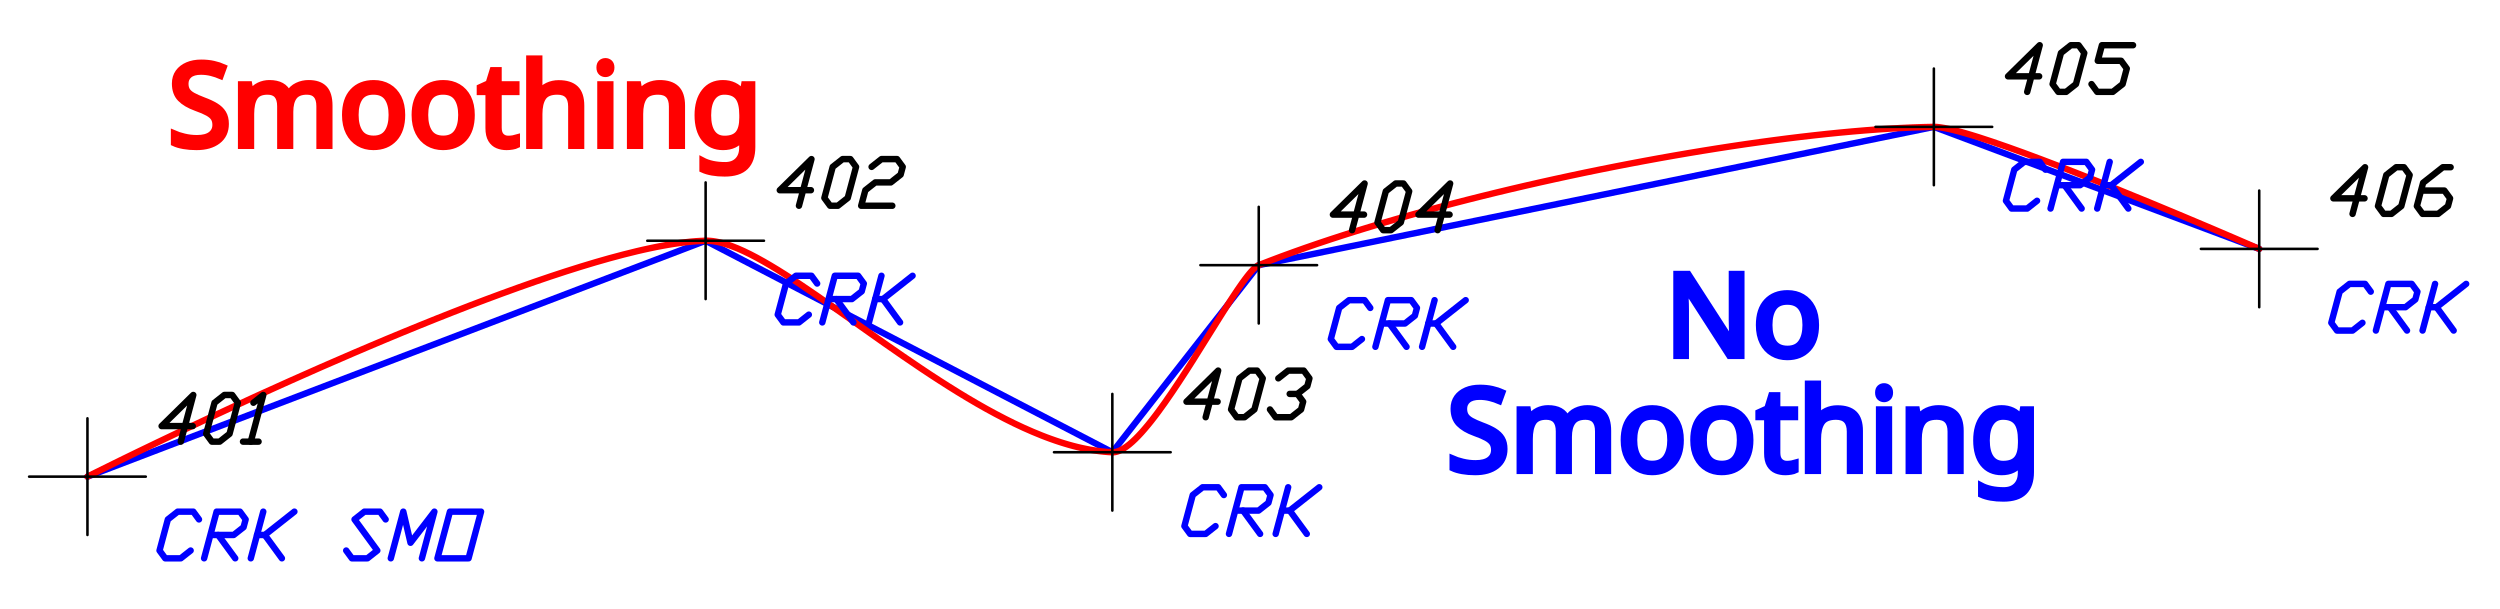 <?xml version="1.0" encoding="UTF-8" standalone="no"?>
<svg xmlns="http://www.w3.org/2000/svg" xmlns:xlink="http://www.w3.org/1999/xlink" version="1.1" width="292.32pt" height="71.238pt" viewBox="0 0 292.32 71.238">
<title>SMO - Component A</title>
<g>
<g>
<path d="M10.225 55.733 L82.508 28.15 L130.063 52.879 L147.182 31.004 L226.123 14.836 L264.166 29.102 " fill="none" stroke="#0000ff" stroke-width="0.75" stroke-linecap="round" stroke-linejoin="round" />
<path d="M10.225 55.733 L11.212 55.24 L13.991 53.868 L15.967 52.906 L18.289 51.787 L20.921 50.532 L23.831 49.16 L26.983 47.693 L30.344 46.151 L33.879 44.556 L37.554 42.927 L41.335 41.286 L43.254 40.469 L45.187 39.653 L47.13 38.846 L49.077 38.05 L51.025 37.265 L52.971 36.496 L54.907 35.743 L56.833 35.012 L58.74 34.304 L60.629 33.62 L62.493 32.963 L64.327 32.338 L66.127 31.745 L67.891 31.189 L69.612 30.67 L71.287 30.192 L72.911 29.759 L74.481 29.37 L75.243 29.194 L75.992 29.031 L76.724 28.879 L77.439 28.742 L78.136 28.618 L78.819 28.507 L79.48 28.411 L80.125 28.33 L80.751 28.261 L81.357 28.208 L81.942 28.173 L82.508 28.15 L82.778 28.152 L83.056 28.168 L83.343 28.197 L83.636 28.241 L83.936 28.297 L84.245 28.367 L84.562 28.449 L84.885 28.545 L85.216 28.654 L85.552 28.773 L86.248 29.048 L86.969 29.367 L87.716 29.73 L88.489 30.133 L89.284 30.573 L90.103 31.049 L90.944 31.557 L91.807 32.098 L92.689 32.668 L93.59 33.263 L95.446 34.524 L97.368 35.863 L103.455 40.165 L105.567 41.632 L107.706 43.085 L108.786 43.802 L109.869 44.506 L110.956 45.199 L112.044 45.878 L113.134 46.538 L114.226 47.18 L115.318 47.799 L116.408 48.392 L117.496 48.961 L118.581 49.501 L119.663 50.01 L120.741 50.484 L121.81 50.924 L122.344 51.13 L122.875 51.325 L123.405 51.511 L123.932 51.687 L124.458 51.852 L124.98 52.006 L125.502 52.149 L126.019 52.28 L126.536 52.398 L127.047 52.505 L127.557 52.601 L128.066 52.683 L128.569 52.753 L129.07 52.809 L129.569 52.852 L130.063 52.879 L130.196 52.879 L130.335 52.867 L130.474 52.841 L130.618 52.804 L130.766 52.754 L130.915 52.695 L131.068 52.623 L131.382 52.446 L131.708 52.227 L132.044 51.97 L132.388 51.673 L132.743 51.34 L133.105 50.973 L133.475 50.574 L133.852 50.144 L134.236 49.687 L134.627 49.203 L135.021 48.696 L135.42 48.166 L136.228 47.047 L137.047 45.861 L137.871 44.628 L138.697 43.36 L139.516 42.076 L142.642 37.074 L143.361 35.938 L144.043 34.88 L144.684 33.915 L145.28 33.058 L145.56 32.676 L145.826 32.326 L146.076 32.013 L146.314 31.736 L146.535 31.499 L146.742 31.303 L146.931 31.149 L147.103 31.04 L147.182 31.004 L148.499 30.493 L149.85 29.983 L151.233 29.478 L152.649 28.976 L154.096 28.478 L155.571 27.985 L157.074 27.497 L158.601 27.014 L160.153 26.537 L161.73 26.064 L163.325 25.598 L164.942 25.138 L166.576 24.684 L168.226 24.235 L169.892 23.795 L171.573 23.362 L173.265 22.937 L174.967 22.519 L176.68 22.108 L178.399 21.707 L180.126 21.313 L181.856 20.929 L183.589 20.554 L185.325 20.187 L187.06 19.831 L188.795 19.485 L190.527 19.149 L192.255 18.823 L193.976 18.507 L195.69 18.203 L197.394 17.91 L199.09 17.629 L200.774 17.359 L202.444 17.101 L204.099 16.856 L205.738 16.624 L207.359 16.404 L208.96 16.196 L210.54 16.003 L212.099 15.824 L213.633 15.657 L215.142 15.505 L216.625 15.368 L218.078 15.245 L219.503 15.138 L220.896 15.046 L222.256 14.969 L223.581 14.909 L224.871 14.865 L226.123 14.836 L226.47 14.848 L226.879 14.894 L227.348 14.971 L227.875 15.078 L228.459 15.215 L229.091 15.379 L229.774 15.57 L230.502 15.786 L231.275 16.025 L232.935 16.569 L234.733 17.192 L236.645 17.879 L238.648 18.625 L240.719 19.413 L242.834 20.235 L244.97 21.081 L247.104 21.938 L251.275 23.64 L255.159 25.257 L258.573 26.697 L261.329 27.876 L264.166 29.102 " fill="none" stroke="#ff0000" stroke-width="0.75" stroke-linecap="round" stroke-linejoin="round" />
<g>
<path d="M10.225 55.733 L10.225 55.733 " fill="none" stroke="#000000" stroke-width="0.3" stroke-linecap="round" stroke-linejoin="round" />
<path d="M3.404 55.733 L17.046 55.733 " fill="none" stroke="#000000" stroke-width="0.3" stroke-linecap="round" stroke-linejoin="round" />
<path d="M10.225 62.553 L10.225 48.913 " fill="none" stroke="#000000" stroke-width="0.3" stroke-linecap="round" stroke-linejoin="round" />
</g>
<g>
<path d="M21.138 51.64 L22.6 46.183 L18.897 49.822 L22.535 49.822 " fill="none" stroke="#000000" stroke-width="0.75" stroke-linecap="round" stroke-linejoin="round" />
<path d="M24.776 51.64 L25.685 51.64 L26.838 50.731 L27.813 47.093 L27.147 46.183 L26.238 46.183 L25.085 47.093 L24.11 50.731 L24.776 51.64 " fill="none" stroke="#000000" stroke-width="0.75" stroke-linecap="round" stroke-linejoin="round" />
<path d="M28.414 51.64 L30.233 51.64 " fill="none" stroke="#000000" stroke-width="0.75" stroke-linecap="round" stroke-linejoin="round" />
<path d="M29.323 51.64 L30.785 46.183 L29.632 47.093 " fill="none" stroke="#000000" stroke-width="0.75" stroke-linecap="round" stroke-linejoin="round" />
</g>
<g>
<path d="M23.266 60.735 L22.6 59.825 L20.781 59.825 L19.628 60.735 L18.653 64.373 L19.319 65.282 L21.138 65.282 L22.291 64.373 " fill="none" stroke="#0000ff" stroke-width="0.75" stroke-linecap="round" stroke-linejoin="round" />
<path d="M23.866 65.282 L25.328 59.825 L28.057 59.825 L28.723 60.735 L28.479 61.644 L27.326 62.553 L24.597 62.553 " fill="none" stroke="#0000ff" stroke-width="0.75" stroke-linecap="round" stroke-linejoin="round" />
<path d="M25.507 62.553 L27.504 65.282 " fill="none" stroke="#0000ff" stroke-width="0.75" stroke-linecap="round" stroke-linejoin="round" />
<path d="M30.785 59.825 L29.323 65.282 " fill="none" stroke="#0000ff" stroke-width="0.75" stroke-linecap="round" stroke-linejoin="round" />
<path d="M30.054 62.553 L30.964 62.553 L34.423 59.825 " fill="none" stroke="#0000ff" stroke-width="0.75" stroke-linecap="round" stroke-linejoin="round" />
<path d="M30.964 62.553 L32.961 65.282 " fill="none" stroke="#0000ff" stroke-width="0.75" stroke-linecap="round" stroke-linejoin="round" />
<path d="M40.48 64.373 L41.146 65.282 L42.964 65.282 L44.118 64.373 L41.455 60.735 L42.608 59.825 L44.426 59.825 L45.093 60.735 " fill="none" stroke="#0000ff" stroke-width="0.75" stroke-linecap="round" stroke-linejoin="round" />
<path d="M45.694 65.282 L47.156 59.825 L48 63.464 L50.793 59.825 L49.331 65.282 " fill="none" stroke="#0000ff" stroke-width="0.75" stroke-linecap="round" stroke-linejoin="round" />
<path d="M51.149 65.282 L54.788 65.282 L56.25 59.825 L52.611 59.825 L51.149 65.282 " fill="none" stroke="#0000ff" stroke-width="0.75" stroke-linecap="round" stroke-linejoin="round" />
</g>
<g>
<path d="M82.508 28.15 L82.508 28.15 " fill="none" stroke="#000000" stroke-width="0.3" stroke-linecap="round" stroke-linejoin="round" />
<path d="M75.687 28.15 L89.329 28.15 " fill="none" stroke="#000000" stroke-width="0.3" stroke-linecap="round" stroke-linejoin="round" />
<path d="M82.508 34.972 L82.508 21.33 " fill="none" stroke="#000000" stroke-width="0.3" stroke-linecap="round" stroke-linejoin="round" />
</g>
<g>
<path d="M93.421 24.058 L94.883 18.603 L91.179 22.24 L94.818 22.24 " fill="none" stroke="#000000" stroke-width="0.75" stroke-linecap="round" stroke-linejoin="round" />
<path d="M97.06 24.058 L97.969 24.058 L99.122 23.149 L100.096 19.512 L99.431 18.603 L98.522 18.603 L97.368 19.512 L96.393 23.149 L97.06 24.058 " fill="none" stroke="#000000" stroke-width="0.75" stroke-linecap="round" stroke-linejoin="round" />
<path d="M101.915 19.512 L103.068 18.603 L104.888 18.603 L105.553 19.512 L105.309 20.421 L104.156 21.33 L102.338 21.33 L101.184 22.24 L100.697 24.058 L104.335 24.058 " fill="none" stroke="#000000" stroke-width="0.75" stroke-linecap="round" stroke-linejoin="round" />
</g>
<g>
<path d="M95.548 33.154 L94.883 32.245 L93.064 32.245 L91.911 33.154 L90.937 36.791 L91.602 37.7 L93.421 37.7 L94.574 36.791 " fill="none" stroke="#0000ff" stroke-width="0.75" stroke-linecap="round" stroke-linejoin="round" />
<path d="M96.149 37.7 L97.612 32.245 L100.34 32.245 L101.005 33.154 L100.761 34.063 L99.608 34.972 L96.88 34.972 " fill="none" stroke="#0000ff" stroke-width="0.75" stroke-linecap="round" stroke-linejoin="round" />
<path d="M97.79 34.972 L99.787 37.7 " fill="none" stroke="#0000ff" stroke-width="0.75" stroke-linecap="round" stroke-linejoin="round" />
<path d="M103.068 32.245 L101.606 37.7 " fill="none" stroke="#0000ff" stroke-width="0.75" stroke-linecap="round" stroke-linejoin="round" />
<path d="M102.338 34.972 L103.247 34.972 L106.706 32.245 " fill="none" stroke="#0000ff" stroke-width="0.75" stroke-linecap="round" stroke-linejoin="round" />
<path d="M103.247 34.972 L105.244 37.7 " fill="none" stroke="#0000ff" stroke-width="0.75" stroke-linecap="round" stroke-linejoin="round" />
</g>
<g>
<path d="M130.063 52.879 L130.063 52.879 " fill="none" stroke="#000000" stroke-width="0.3" stroke-linecap="round" stroke-linejoin="round" />
<path d="M123.241 52.879 L136.883 52.879 " fill="none" stroke="#000000" stroke-width="0.3" stroke-linecap="round" stroke-linejoin="round" />
<path d="M130.063 59.701 L130.063 46.059 " fill="none" stroke="#000000" stroke-width="0.3" stroke-linecap="round" stroke-linejoin="round" />
</g>
<g>
<path d="M140.976 48.787 L142.438 43.331 L138.734 46.968 L142.373 46.968 " fill="none" stroke="#000000" stroke-width="0.75" stroke-linecap="round" stroke-linejoin="round" />
<path d="M144.613 48.787 L145.524 48.787 L146.677 47.877 L147.651 44.24 L146.986 43.331 L146.076 43.331 L144.923 44.24 L143.947 47.877 L144.613 48.787 " fill="none" stroke="#000000" stroke-width="0.75" stroke-linecap="round" stroke-linejoin="round" />
<path d="M149.469 44.24 L150.623 43.331 L152.441 43.331 L153.108 44.24 L152.864 45.15 L151.711 46.059 L150.802 46.059 " fill="none" stroke="#000000" stroke-width="0.75" stroke-linecap="round" stroke-linejoin="round" />
<path d="M151.711 46.059 L152.376 46.968 L152.132 47.877 L150.979 48.787 L149.161 48.787 L148.495 47.877 " fill="none" stroke="#000000" stroke-width="0.75" stroke-linecap="round" stroke-linejoin="round" />
</g>
<g>
<path d="M143.103 57.882 L142.438 56.973 L140.619 56.973 L139.466 57.882 L138.49 61.519 L139.157 62.428 L140.976 62.428 L142.129 61.519 " fill="none" stroke="#0000ff" stroke-width="0.75" stroke-linecap="round" stroke-linejoin="round" />
<path d="M143.704 62.428 L145.165 56.973 L147.895 56.973 L148.56 57.882 L148.316 58.792 L147.163 59.701 L144.435 59.701 " fill="none" stroke="#0000ff" stroke-width="0.75" stroke-linecap="round" stroke-linejoin="round" />
<path d="M145.345 59.701 L147.342 62.428 " fill="none" stroke="#0000ff" stroke-width="0.75" stroke-linecap="round" stroke-linejoin="round" />
<path d="M150.623 56.973 L149.161 62.428 " fill="none" stroke="#0000ff" stroke-width="0.75" stroke-linecap="round" stroke-linejoin="round" />
<path d="M149.892 59.701 L150.802 59.701 L154.261 56.973 " fill="none" stroke="#0000ff" stroke-width="0.75" stroke-linecap="round" stroke-linejoin="round" />
<path d="M150.802 59.701 L152.799 62.428 " fill="none" stroke="#0000ff" stroke-width="0.75" stroke-linecap="round" stroke-linejoin="round" />
</g>
<g>
<path d="M147.182 31.004 L147.182 31.004 " fill="none" stroke="#000000" stroke-width="0.3" stroke-linecap="round" stroke-linejoin="round" />
<path d="M140.362 31.004 L154.004 31.004 " fill="none" stroke="#000000" stroke-width="0.3" stroke-linecap="round" stroke-linejoin="round" />
<path d="M147.182 37.826 L147.182 24.184 " fill="none" stroke="#000000" stroke-width="0.3" stroke-linecap="round" stroke-linejoin="round" />
</g>
<g>
<path d="M158.096 26.912 L159.558 21.455 L155.855 25.094 L159.491 25.094 " fill="none" stroke="#000000" stroke-width="0.75" stroke-linecap="round" stroke-linejoin="round" />
<path d="M161.733 26.912 L162.642 26.912 L163.795 26.003 L164.771 22.364 L164.104 21.455 L163.195 21.455 L162.042 22.364 L161.068 26.003 L161.733 26.912 " fill="none" stroke="#000000" stroke-width="0.75" stroke-linecap="round" stroke-linejoin="round" />
<path d="M168.099 26.912 L169.561 21.455 L165.858 25.094 L169.496 25.094 " fill="none" stroke="#000000" stroke-width="0.75" stroke-linecap="round" stroke-linejoin="round" />
</g>
<g>
<path d="M160.223 36.006 L159.558 35.097 L157.74 35.097 L156.586 36.006 L155.611 39.645 L156.276 40.554 L158.096 40.554 L159.249 39.645 " fill="none" stroke="#0000ff" stroke-width="0.75" stroke-linecap="round" stroke-linejoin="round" />
<path d="M160.824 40.554 L162.286 35.097 L165.015 35.097 L165.68 36.006 L165.436 36.915 L164.283 37.826 L161.556 37.826 " fill="none" stroke="#0000ff" stroke-width="0.75" stroke-linecap="round" stroke-linejoin="round" />
<path d="M162.465 37.826 L164.462 40.554 " fill="none" stroke="#0000ff" stroke-width="0.75" stroke-linecap="round" stroke-linejoin="round" />
<path d="M167.743 35.097 L166.281 40.554 " fill="none" stroke="#0000ff" stroke-width="0.75" stroke-linecap="round" stroke-linejoin="round" />
<path d="M167.011 37.826 L167.92 37.826 L171.38 35.097 " fill="none" stroke="#0000ff" stroke-width="0.75" stroke-linecap="round" stroke-linejoin="round" />
<path d="M167.92 37.826 L169.918 40.554 " fill="none" stroke="#0000ff" stroke-width="0.75" stroke-linecap="round" stroke-linejoin="round" />
</g>
<g>
<path d="M226.123 14.836 L226.123 14.836 " fill="none" stroke="#000000" stroke-width="0.3" stroke-linecap="round" stroke-linejoin="round" />
<path d="M219.301 14.836 L232.943 14.836 " fill="none" stroke="#000000" stroke-width="0.3" stroke-linecap="round" stroke-linejoin="round" />
<path d="M226.123 21.656 L226.123 8.016 " fill="none" stroke="#000000" stroke-width="0.3" stroke-linecap="round" stroke-linejoin="round" />
</g>
<g>
<path d="M237.036 10.744 L238.498 5.287 L234.796 8.925 L238.433 8.925 " fill="none" stroke="#000000" stroke-width="0.75" stroke-linecap="round" stroke-linejoin="round" />
<path d="M240.674 10.744 L241.584 10.744 L242.737 9.834 L243.711 6.196 L243.046 5.287 L242.136 5.287 L240.983 6.196 L240.007 9.834 L240.674 10.744 " fill="none" stroke="#000000" stroke-width="0.75" stroke-linecap="round" stroke-linejoin="round" />
<path d="M244.555 9.834 L245.221 10.744 L247.041 10.744 L248.194 9.834 L248.68 8.016 L248.015 7.105 L245.287 7.105 L245.773 5.287 L249.412 5.287 " fill="none" stroke="#000000" stroke-width="0.75" stroke-linecap="round" stroke-linejoin="round" />
</g>
<g>
<path d="M239.165 19.838 L238.498 18.928 L236.679 18.928 L235.526 19.838 L234.552 23.476 L235.217 24.386 L237.036 24.386 L238.189 23.476 " fill="none" stroke="#0000ff" stroke-width="0.75" stroke-linecap="round" stroke-linejoin="round" />
<path d="M239.765 24.386 L241.227 18.928 L243.955 18.928 L244.62 19.838 L244.378 20.747 L243.225 21.656 L240.495 21.656 " fill="none" stroke="#0000ff" stroke-width="0.75" stroke-linecap="round" stroke-linejoin="round" />
<path d="M241.405 21.656 L243.402 24.386 " fill="none" stroke="#0000ff" stroke-width="0.75" stroke-linecap="round" stroke-linejoin="round" />
<path d="M246.683 18.928 L245.221 24.386 " fill="none" stroke="#0000ff" stroke-width="0.75" stroke-linecap="round" stroke-linejoin="round" />
<path d="M245.952 21.656 L246.862 21.656 L250.321 18.928 " fill="none" stroke="#0000ff" stroke-width="0.75" stroke-linecap="round" stroke-linejoin="round" />
<path d="M246.862 21.656 L248.859 24.386 " fill="none" stroke="#0000ff" stroke-width="0.75" stroke-linecap="round" stroke-linejoin="round" />
</g>
<g>
<path d="M264.166 29.102 L264.166 29.102 " fill="none" stroke="#000000" stroke-width="0.3" stroke-linecap="round" stroke-linejoin="round" />
<path d="M257.346 29.102 L270.988 29.102 " fill="none" stroke="#000000" stroke-width="0.3" stroke-linecap="round" stroke-linejoin="round" />
<path d="M264.166 35.922 L264.166 22.282 " fill="none" stroke="#000000" stroke-width="0.3" stroke-linecap="round" stroke-linejoin="round" />
</g>
<g>
<path d="M275.08 25.01 L276.542 19.553 L272.839 23.191 L276.477 23.191 " fill="none" stroke="#000000" stroke-width="0.75" stroke-linecap="round" stroke-linejoin="round" />
<path d="M278.717 25.01 L279.627 25.01 L280.78 24.101 L281.755 20.462 L281.088 19.553 L280.179 19.553 L279.026 20.462 L278.052 24.101 L278.717 25.01 " fill="none" stroke="#000000" stroke-width="0.75" stroke-linecap="round" stroke-linejoin="round" />
<path d="M283.086 22.282 L285.815 22.282 L286.481 23.191 L286.237 24.101 L285.084 25.01 L283.265 25.01 L282.6 24.101 L283.33 21.371 L285.636 19.553 L286.546 19.553 " fill="none" stroke="#000000" stroke-width="0.75" stroke-linecap="round" stroke-linejoin="round" />
</g>
<g>
<path d="M277.208 34.104 L276.542 33.195 L274.724 33.195 L273.571 34.104 L272.595 37.743 L273.262 38.652 L275.08 38.652 L276.234 37.743 " fill="none" stroke="#0000ff" stroke-width="0.75" stroke-linecap="round" stroke-linejoin="round" />
<path d="M277.808 38.652 L279.27 33.195 L281.999 33.195 L282.665 34.104 L282.421 35.013 L281.268 35.922 L278.54 35.922 " fill="none" stroke="#0000ff" stroke-width="0.75" stroke-linecap="round" stroke-linejoin="round" />
<path d="M279.449 35.922 L281.447 38.652 " fill="none" stroke="#0000ff" stroke-width="0.75" stroke-linecap="round" stroke-linejoin="round" />
<path d="M284.727 33.195 L283.265 38.652 " fill="none" stroke="#0000ff" stroke-width="0.75" stroke-linecap="round" stroke-linejoin="round" />
<path d="M283.995 35.922 L284.906 35.922 L288.364 33.195 " fill="none" stroke="#0000ff" stroke-width="0.75" stroke-linecap="round" stroke-linejoin="round" />
<path d="M284.906 35.922 L286.902 38.652 " fill="none" stroke="#0000ff" stroke-width="0.75" stroke-linecap="round" stroke-linejoin="round" />
</g>
</g>
<g>
<path d="M25.475 16.482 C26.094 16.007 26.403 15.344 26.403 14.492 C26.403 13.99 26.302 13.573 26.101 13.241 C25.899 12.91 25.603 12.625 25.213 12.387 C24.823 12.15 24.346 11.928 23.781 11.722 C23.261 11.524 22.848 11.34 22.543 11.17 C22.238 11 22.019 10.807 21.884 10.592 C21.75 10.377 21.683 10.108 21.683 9.785 C21.683 9.363 21.835 9.025 22.14 8.769 C22.445 8.514 22.897 8.386 23.498 8.386 C23.92 8.386 24.325 8.435 24.715 8.534 C25.105 8.633 25.466 8.754 25.798 8.897 L26.175 7.862 C25.816 7.7 25.417 7.57 24.978 7.472 C24.538 7.373 24.054 7.324 23.525 7.324 C22.924 7.324 22.393 7.422 21.931 7.62 C21.47 7.817 21.109 8.097 20.849 8.46 C20.589 8.823 20.459 9.26 20.459 9.771 C20.459 10.516 20.667 11.103 21.084 11.533 C21.501 11.964 22.117 12.327 22.933 12.623 C23.516 12.829 23.971 13.024 24.298 13.208 C24.626 13.391 24.857 13.591 24.991 13.806 C25.126 14.021 25.193 14.286 25.193 14.6 C25.193 15.075 25.011 15.451 24.648 15.729 C24.285 16.007 23.745 16.146 23.027 16.146 C22.516 16.146 22.021 16.088 21.541 15.971 C21.062 15.855 20.66 15.725 20.338 15.581 L20.338 16.738 C20.643 16.881 21.024 16.994 21.481 17.074 C21.938 17.155 22.436 17.195 22.974 17.195 C24.023 17.195 24.857 16.958 25.475 16.482 Z " fill="#ff0000" fill-rule="evenodd" stroke="#ff0000" stroke-width="0.72" />
<path d="M37.916 10.343 C37.512 9.926 36.903 9.718 36.087 9.718 C35.62 9.718 35.179 9.816 34.762 10.013 C34.345 10.211 34.015 10.516 33.773 10.928 L33.706 10.928 C33.365 10.121 32.63 9.718 31.5 9.718 C31.07 9.718 30.664 9.809 30.283 9.993 C29.902 10.177 29.6 10.457 29.375 10.834 L29.308 10.834 L29.133 9.852 L28.179 9.852 L28.179 17.061 L29.362 17.061 L29.362 13.322 C29.362 12.479 29.501 11.834 29.779 11.385 C30.057 10.937 30.559 10.713 31.285 10.713 C32.272 10.713 32.765 11.282 32.765 12.421 L32.765 17.061 L33.935 17.061 L33.935 13.08 C33.935 12.309 34.085 11.722 34.385 11.318 C34.686 10.915 35.186 10.713 35.885 10.713 C36.862 10.713 37.351 11.282 37.351 12.421 L37.351 17.061 L38.521 17.061 L38.521 12.367 C38.521 11.435 38.319 10.76 37.916 10.343 Z " fill="#ff0000" fill-rule="evenodd" stroke="#ff0000" stroke-width="0.72" />
<path d="M46.113 16.214 C46.718 15.559 47.021 14.635 47.021 13.443 C47.021 12.645 46.88 11.97 46.597 11.419 C46.315 10.867 45.925 10.446 45.427 10.155 C44.929 9.863 44.353 9.718 43.699 9.718 C42.668 9.718 41.852 10.04 41.251 10.686 C40.65 11.331 40.35 12.251 40.35 13.443 C40.35 14.241 40.493 14.92 40.78 15.481 C41.067 16.041 41.46 16.467 41.957 16.758 C42.455 17.05 43.022 17.195 43.658 17.195 C44.69 17.195 45.508 16.868 46.113 16.214 Z M42.078 15.467 C41.742 14.969 41.574 14.295 41.574 13.443 C41.574 12.591 41.74 11.923 42.071 11.439 C42.403 10.955 42.937 10.713 43.672 10.713 C44.407 10.713 44.945 10.955 45.286 11.439 C45.627 11.923 45.797 12.591 45.797 13.443 C45.797 14.295 45.627 14.969 45.286 15.467 C44.945 15.965 44.412 16.214 43.685 16.214 C42.95 16.214 42.414 15.965 42.078 15.467 Z " fill="#ff0000" fill-rule="evenodd" stroke="#ff0000" stroke-width="0.72" />
<path d="M54.25 16.214 C54.855 15.559 55.157 14.635 55.157 13.443 C55.157 12.645 55.016 11.97 54.734 11.419 C54.451 10.867 54.061 10.446 53.564 10.155 C53.066 9.863 52.49 9.718 51.836 9.718 C50.804 9.718 49.989 10.04 49.388 10.686 C48.787 11.331 48.487 12.251 48.487 13.443 C48.487 14.241 48.63 14.92 48.917 15.481 C49.204 16.041 49.596 16.467 50.094 16.758 C50.591 17.05 51.159 17.195 51.795 17.195 C52.826 17.195 53.644 16.868 54.25 16.214 Z M50.215 15.467 C49.879 14.969 49.711 14.295 49.711 13.443 C49.711 12.591 49.876 11.923 50.208 11.439 C50.54 10.955 51.073 10.713 51.809 10.713 C52.544 10.713 53.082 10.955 53.423 11.439 C53.763 11.923 53.934 12.591 53.934 13.443 C53.934 14.295 53.763 14.969 53.423 15.467 C53.082 15.965 52.548 16.214 51.822 16.214 C51.087 16.214 50.551 15.965 50.215 15.467 Z " fill="#ff0000" fill-rule="evenodd" stroke="#ff0000" stroke-width="0.72" />
<path d="M59.986 16.18 C59.797 16.211 59.614 16.227 59.434 16.227 C59.103 16.227 58.831 16.122 58.621 15.911 C58.41 15.7 58.305 15.375 58.305 14.936 L58.305 10.767 L60.389 10.767 L60.389 9.852 L58.305 9.852 L58.305 8.198 L57.605 8.198 L57.134 9.731 L56.099 10.202 L56.099 10.767 L57.121 10.767 L57.121 14.963 C57.121 15.546 57.22 15.998 57.417 16.321 C57.614 16.644 57.872 16.87 58.19 17 C58.509 17.13 58.856 17.195 59.233 17.195 C59.448 17.195 59.672 17.175 59.905 17.135 C60.138 17.094 60.317 17.043 60.443 16.98 L60.443 16.079 C60.326 16.115 60.174 16.149 59.986 16.18 Z " fill="#ff0000" fill-rule="evenodd" stroke="#ff0000" stroke-width="0.72" />
<path d="M63.066 9.839 L63.066 6.839 L61.882 6.839 L61.882 17.061 L63.066 17.061 L63.066 13.335 C63.066 12.493 63.216 11.845 63.516 11.392 C63.816 10.939 64.37 10.713 65.177 10.713 C66.253 10.713 66.791 11.291 66.791 12.448 L66.791 17.061 L67.961 17.061 L67.961 12.367 C67.961 11.444 67.741 10.773 67.302 10.356 C66.863 9.939 66.204 9.731 65.325 9.731 C64.859 9.731 64.426 9.825 64.027 10.013 C63.628 10.202 63.312 10.48 63.079 10.847 L62.998 10.847 C63.043 10.533 63.066 10.197 63.066 9.839 Z " fill="#ff0000" fill-rule="evenodd" stroke="#ff0000" stroke-width="0.72" />
<path d="M71.276 7.33 C71.137 7.209 70.978 7.149 70.799 7.149 C70.602 7.149 70.436 7.209 70.301 7.33 C70.167 7.451 70.099 7.642 70.099 7.902 C70.099 8.153 70.167 8.341 70.301 8.467 C70.436 8.592 70.602 8.655 70.799 8.655 C70.978 8.655 71.137 8.592 71.276 8.467 C71.415 8.341 71.485 8.153 71.485 7.902 C71.485 7.642 71.415 7.451 71.276 7.33 Z M71.377 9.852 L70.194 9.852 L70.194 17.061 L71.377 17.061 L71.377 9.852 Z " fill="#ff0000" fill-rule="evenodd" stroke="#ff0000" stroke-width="0.72" />
<path d="M79.083 10.343 C78.644 9.926 77.994 9.718 77.133 9.718 C76.676 9.718 76.241 9.809 75.829 9.993 C75.416 10.177 75.094 10.457 74.86 10.834 L74.793 10.834 L74.618 9.852 L73.663 9.852 L73.663 17.061 L74.847 17.061 L74.847 13.322 C74.847 12.479 74.999 11.834 75.304 11.385 C75.609 10.937 76.16 10.713 76.958 10.713 C78.034 10.713 78.572 11.291 78.572 12.448 L78.572 17.061 L79.742 17.061 L79.742 12.367 C79.742 11.435 79.523 10.76 79.083 10.343 Z " fill="#ff0000" fill-rule="evenodd" stroke="#ff0000" stroke-width="0.72" />
<path d="M85.815 9.987 C85.434 9.807 85.006 9.718 84.53 9.718 C83.607 9.718 82.883 10.056 82.358 10.733 C81.834 11.41 81.572 12.322 81.572 13.47 C81.572 14.644 81.834 15.559 82.358 16.214 C82.883 16.868 83.611 17.195 84.544 17.195 C85.548 17.195 86.292 16.832 86.776 16.106 L86.83 16.106 C86.821 16.187 86.812 16.328 86.803 16.53 C86.794 16.731 86.79 16.886 86.79 16.994 L86.79 17.276 C86.79 17.904 86.613 18.399 86.259 18.762 C85.904 19.125 85.418 19.307 84.799 19.307 C83.732 19.307 82.845 19.119 82.136 18.742 L82.136 19.831 C82.809 20.136 83.674 20.289 84.732 20.289 C85.835 20.289 86.649 20.029 87.173 19.509 C87.698 18.989 87.96 18.213 87.96 17.182 L87.96 9.852 L87.018 9.852 L86.857 10.807 L86.79 10.807 C86.521 10.439 86.196 10.166 85.815 9.987 Z M83.293 11.432 C83.625 10.953 84.091 10.713 84.692 10.713 C85.418 10.713 85.951 10.926 86.292 11.352 C86.633 11.778 86.803 12.484 86.803 13.47 L86.803 13.752 C86.803 14.622 86.637 15.252 86.306 15.642 C85.974 16.032 85.445 16.227 84.719 16.227 C84.091 16.227 83.614 15.992 83.286 15.521 C82.959 15.05 82.795 14.371 82.795 13.483 C82.795 12.596 82.961 11.912 83.293 11.432 Z " fill="#ff0000" fill-rule="evenodd" stroke="#ff0000" stroke-width="0.72" />
</g>
<g>
<g>
<path d="M203.625 41.626 L203.625 32.023 L202.495 32.023 L202.495 37.443 C202.495 37.73 202.502 38.044 202.515 38.384 C202.529 38.725 202.542 39.039 202.556 39.326 C202.569 39.613 202.58 39.828 202.589 39.971 L202.535 39.971 L197.411 32.023 L196.013 32.023 L196.013 41.626 L197.129 41.626 L197.129 36.259 C197.129 35.766 197.115 35.286 197.089 34.82 C197.062 34.354 197.039 33.964 197.021 33.65 L197.075 33.65 L202.213 41.626 L203.625 41.626 Z " fill="#0000ff" fill-rule="evenodd" stroke="#0000ff" stroke-width="0.72" />
<path d="M211.432 40.778 C212.037 40.124 212.34 39.2 212.34 38.008 C212.34 37.21 212.199 36.535 211.916 35.984 C211.634 35.432 211.244 35.011 210.746 34.719 C210.248 34.428 209.672 34.282 209.018 34.282 C207.987 34.282 207.171 34.605 206.57 35.251 C205.969 35.896 205.669 36.815 205.669 38.008 C205.669 38.806 205.813 39.485 206.099 40.045 C206.386 40.606 206.779 41.032 207.276 41.323 C207.774 41.614 208.341 41.76 208.978 41.76 C210.009 41.76 210.827 41.433 211.432 40.778 Z M207.397 40.032 C207.061 39.534 206.893 38.859 206.893 38.008 C206.893 37.156 207.059 36.488 207.391 36.004 C207.722 35.52 208.256 35.278 208.991 35.278 C209.726 35.278 210.264 35.52 210.605 36.004 C210.946 36.488 211.116 37.156 211.116 38.008 C211.116 38.859 210.946 39.534 210.605 40.032 C210.264 40.529 209.731 40.778 209.004 40.778 C208.269 40.778 207.734 40.529 207.397 40.032 Z " fill="#0000ff" fill-rule="evenodd" stroke="#0000ff" stroke-width="0.72" />
</g>
<g>
<path d="M174.985 54.496 C175.604 54.021 175.913 53.358 175.913 52.506 C175.913 52.004 175.812 51.587 175.61 51.255 C175.409 50.923 175.113 50.639 174.723 50.401 C174.333 50.163 173.855 49.942 173.29 49.735 C172.77 49.538 172.358 49.354 172.053 49.184 C171.748 49.014 171.528 48.821 171.394 48.606 C171.259 48.39 171.192 48.121 171.192 47.799 C171.192 47.377 171.345 47.039 171.65 46.783 C171.954 46.528 172.407 46.4 173.008 46.4 C173.429 46.4 173.835 46.449 174.225 46.548 C174.615 46.647 174.976 46.768 175.308 46.911 L175.684 45.875 C175.326 45.714 174.927 45.584 174.487 45.485 C174.048 45.387 173.564 45.337 173.035 45.337 C172.434 45.337 171.903 45.436 171.441 45.633 C170.979 45.831 170.618 46.111 170.358 46.474 C170.098 46.837 169.968 47.274 169.968 47.785 C169.968 48.529 170.177 49.117 170.594 49.547 C171.011 49.977 171.627 50.341 172.443 50.636 C173.026 50.843 173.481 51.038 173.808 51.221 C174.135 51.405 174.366 51.605 174.501 51.82 C174.635 52.035 174.702 52.3 174.702 52.613 C174.702 53.089 174.521 53.465 174.158 53.743 C173.795 54.021 173.254 54.16 172.537 54.16 C172.026 54.16 171.531 54.102 171.051 53.985 C170.571 53.869 170.17 53.739 169.847 53.595 L169.847 54.752 C170.152 54.895 170.533 55.007 170.991 55.088 C171.448 55.169 171.945 55.209 172.483 55.209 C173.532 55.209 174.366 54.972 174.985 54.496 Z " fill="#0000ff" fill-rule="evenodd" stroke="#0000ff" stroke-width="0.72" />
<path d="M187.425 48.357 C187.022 47.94 186.412 47.731 185.596 47.731 C185.13 47.731 184.688 47.83 184.272 48.027 C183.855 48.225 183.525 48.529 183.283 48.942 L183.216 48.942 C182.875 48.135 182.14 47.731 181.01 47.731 C180.58 47.731 180.174 47.823 179.793 48.007 C179.412 48.191 179.109 48.471 178.885 48.848 L178.818 48.848 L178.643 47.866 L177.688 47.866 L177.688 55.075 L178.872 55.075 L178.872 51.336 C178.872 50.493 179.011 49.847 179.289 49.399 C179.567 48.951 180.069 48.727 180.795 48.727 C181.781 48.727 182.274 49.296 182.274 50.435 L182.274 55.075 L183.444 55.075 L183.444 51.094 C183.444 50.323 183.595 49.735 183.895 49.332 C184.195 48.928 184.695 48.727 185.395 48.727 C186.372 48.727 186.86 49.296 186.86 50.435 L186.86 55.075 L188.031 55.075 L188.031 50.381 C188.031 49.448 187.829 48.774 187.425 48.357 Z " fill="#0000ff" fill-rule="evenodd" stroke="#0000ff" stroke-width="0.72" />
<path d="M195.623 54.227 C196.228 53.573 196.53 52.649 196.53 51.457 C196.53 50.659 196.389 49.984 196.107 49.433 C195.824 48.881 195.434 48.46 194.937 48.169 C194.439 47.877 193.863 47.731 193.208 47.731 C192.177 47.731 191.361 48.054 190.761 48.7 C190.16 49.345 189.86 50.264 189.86 51.457 C189.86 52.255 190.003 52.934 190.29 53.494 C190.577 54.055 190.969 54.481 191.467 54.772 C191.964 55.063 192.532 55.209 193.168 55.209 C194.199 55.209 195.017 54.882 195.623 54.227 Z M191.588 53.481 C191.252 52.983 191.083 52.309 191.083 51.457 C191.083 50.605 191.249 49.937 191.581 49.453 C191.913 48.969 192.446 48.727 193.182 48.727 C193.917 48.727 194.455 48.969 194.795 49.453 C195.136 49.937 195.307 50.605 195.307 51.457 C195.307 52.309 195.136 52.983 194.795 53.481 C194.455 53.979 193.921 54.227 193.195 54.227 C192.46 54.227 191.924 53.979 191.588 53.481 Z " fill="#0000ff" fill-rule="evenodd" stroke="#0000ff" stroke-width="0.72" />
<path d="M203.759 54.227 C204.365 53.573 204.667 52.649 204.667 51.457 C204.667 50.659 204.526 49.984 204.243 49.433 C203.961 48.881 203.571 48.46 203.073 48.169 C202.576 47.877 202 47.731 201.345 47.731 C200.314 47.731 199.498 48.054 198.897 48.7 C198.297 49.345 197.996 50.264 197.996 51.457 C197.996 52.255 198.14 52.934 198.427 53.494 C198.714 54.055 199.106 54.481 199.604 54.772 C200.101 55.063 200.668 55.209 201.305 55.209 C202.336 55.209 203.154 54.882 203.759 54.227 Z M199.725 53.481 C199.388 52.983 199.22 52.309 199.22 51.457 C199.22 50.605 199.386 49.937 199.718 49.453 C200.05 48.969 200.583 48.727 201.318 48.727 C202.053 48.727 202.591 48.969 202.932 49.453 C203.273 49.937 203.443 50.605 203.443 51.457 C203.443 52.309 203.273 52.983 202.932 53.481 C202.591 53.979 202.058 54.227 201.332 54.227 C200.597 54.227 200.061 53.979 199.725 53.481 Z " fill="#0000ff" fill-rule="evenodd" stroke="#0000ff" stroke-width="0.72" />
<path d="M209.495 54.194 C209.307 54.225 209.123 54.241 208.944 54.241 C208.612 54.241 208.341 54.135 208.13 53.925 C207.92 53.714 207.814 53.389 207.814 52.95 L207.814 48.78 L209.899 48.78 L209.899 47.866 L207.814 47.866 L207.814 46.212 L207.115 46.212 L206.644 47.745 L205.609 48.216 L205.609 48.78 L206.631 48.78 L206.631 52.977 C206.631 53.559 206.729 54.012 206.927 54.335 C207.124 54.658 207.382 54.884 207.7 55.014 C208.018 55.144 208.366 55.209 208.742 55.209 C208.957 55.209 209.182 55.189 209.415 55.149 C209.648 55.108 209.827 55.057 209.953 54.994 L209.953 54.093 C209.836 54.129 209.684 54.162 209.495 54.194 Z " fill="#0000ff" fill-rule="evenodd" stroke="#0000ff" stroke-width="0.72" />
<path d="M212.575 47.852 L212.575 44.853 L211.392 44.853 L211.392 55.075 L212.575 55.075 L212.575 51.349 C212.575 50.506 212.725 49.859 213.026 49.406 C213.326 48.953 213.88 48.727 214.687 48.727 C215.763 48.727 216.301 49.305 216.301 50.462 L216.301 55.075 L217.471 55.075 L217.471 50.381 C217.471 49.457 217.251 48.787 216.812 48.37 C216.372 47.953 215.713 47.745 214.835 47.745 C214.368 47.745 213.936 47.839 213.537 48.027 C213.138 48.216 212.822 48.494 212.589 48.861 L212.508 48.861 C212.553 48.547 212.575 48.211 212.575 47.852 Z " fill="#0000ff" fill-rule="evenodd" stroke="#0000ff" stroke-width="0.72" />
<path d="M220.786 45.344 C220.647 45.223 220.488 45.163 220.308 45.163 C220.111 45.163 219.945 45.223 219.811 45.344 C219.676 45.465 219.609 45.656 219.609 45.916 C219.609 46.167 219.676 46.355 219.811 46.481 C219.945 46.606 220.111 46.669 220.308 46.669 C220.488 46.669 220.647 46.606 220.786 46.481 C220.925 46.355 220.994 46.167 220.994 45.916 C220.994 45.656 220.925 45.465 220.786 45.344 Z M220.887 47.866 L219.703 47.866 L219.703 55.075 L220.887 55.075 L220.887 47.866 Z " fill="#0000ff" fill-rule="evenodd" stroke="#0000ff" stroke-width="0.72" />
<path d="M228.593 48.357 C228.154 47.94 227.504 47.731 226.643 47.731 C226.186 47.731 225.751 47.823 225.338 48.007 C224.926 48.191 224.603 48.471 224.37 48.848 L224.303 48.848 L224.128 47.866 L223.173 47.866 L223.173 55.075 L224.357 55.075 L224.357 51.336 C224.357 50.493 224.509 49.847 224.814 49.399 C225.119 48.951 225.67 48.727 226.468 48.727 C227.544 48.727 228.082 49.305 228.082 50.462 L228.082 55.075 L229.252 55.075 L229.252 50.381 C229.252 49.448 229.032 48.774 228.593 48.357 Z " fill="#0000ff" fill-rule="evenodd" stroke="#0000ff" stroke-width="0.72" />
<path d="M235.324 48 C234.943 47.821 234.515 47.731 234.04 47.731 C233.116 47.731 232.392 48.07 231.868 48.747 C231.343 49.424 231.081 50.336 231.081 51.484 C231.081 52.658 231.343 53.573 231.868 54.227 C232.392 54.882 233.121 55.209 234.053 55.209 C235.058 55.209 235.802 54.846 236.286 54.12 L236.34 54.12 C236.331 54.2 236.322 54.342 236.313 54.543 C236.304 54.745 236.299 54.9 236.299 55.007 L236.299 55.29 C236.299 55.917 236.122 56.413 235.768 56.776 C235.414 57.139 234.928 57.321 234.309 57.321 C233.242 57.321 232.354 57.132 231.646 56.756 L231.646 57.845 C232.319 58.15 233.184 58.302 234.242 58.302 C235.345 58.302 236.158 58.042 236.683 57.522 C237.207 57.002 237.47 56.227 237.47 55.196 L237.47 47.866 L236.528 47.866 L236.367 48.821 L236.299 48.821 C236.03 48.453 235.705 48.18 235.324 48 Z M232.803 49.446 C233.134 48.966 233.601 48.727 234.201 48.727 C234.928 48.727 235.461 48.94 235.802 49.365 C236.143 49.791 236.313 50.497 236.313 51.484 L236.313 51.766 C236.313 52.636 236.147 53.266 235.815 53.656 C235.484 54.046 234.955 54.241 234.228 54.241 C233.601 54.241 233.123 54.005 232.796 53.535 C232.469 53.064 232.305 52.385 232.305 51.497 C232.305 50.61 232.471 49.926 232.803 49.446 Z " fill="#0000ff" fill-rule="evenodd" stroke="#0000ff" stroke-width="0.72" />
</g>
</g>
<path d="M0 0 L292.32 0 L292.32 71.238 L0 71.238 L0 0 Z " fill="none" stroke="none" />
</g>
</svg>
<!--
Generator: Cuttle.xyz
-->